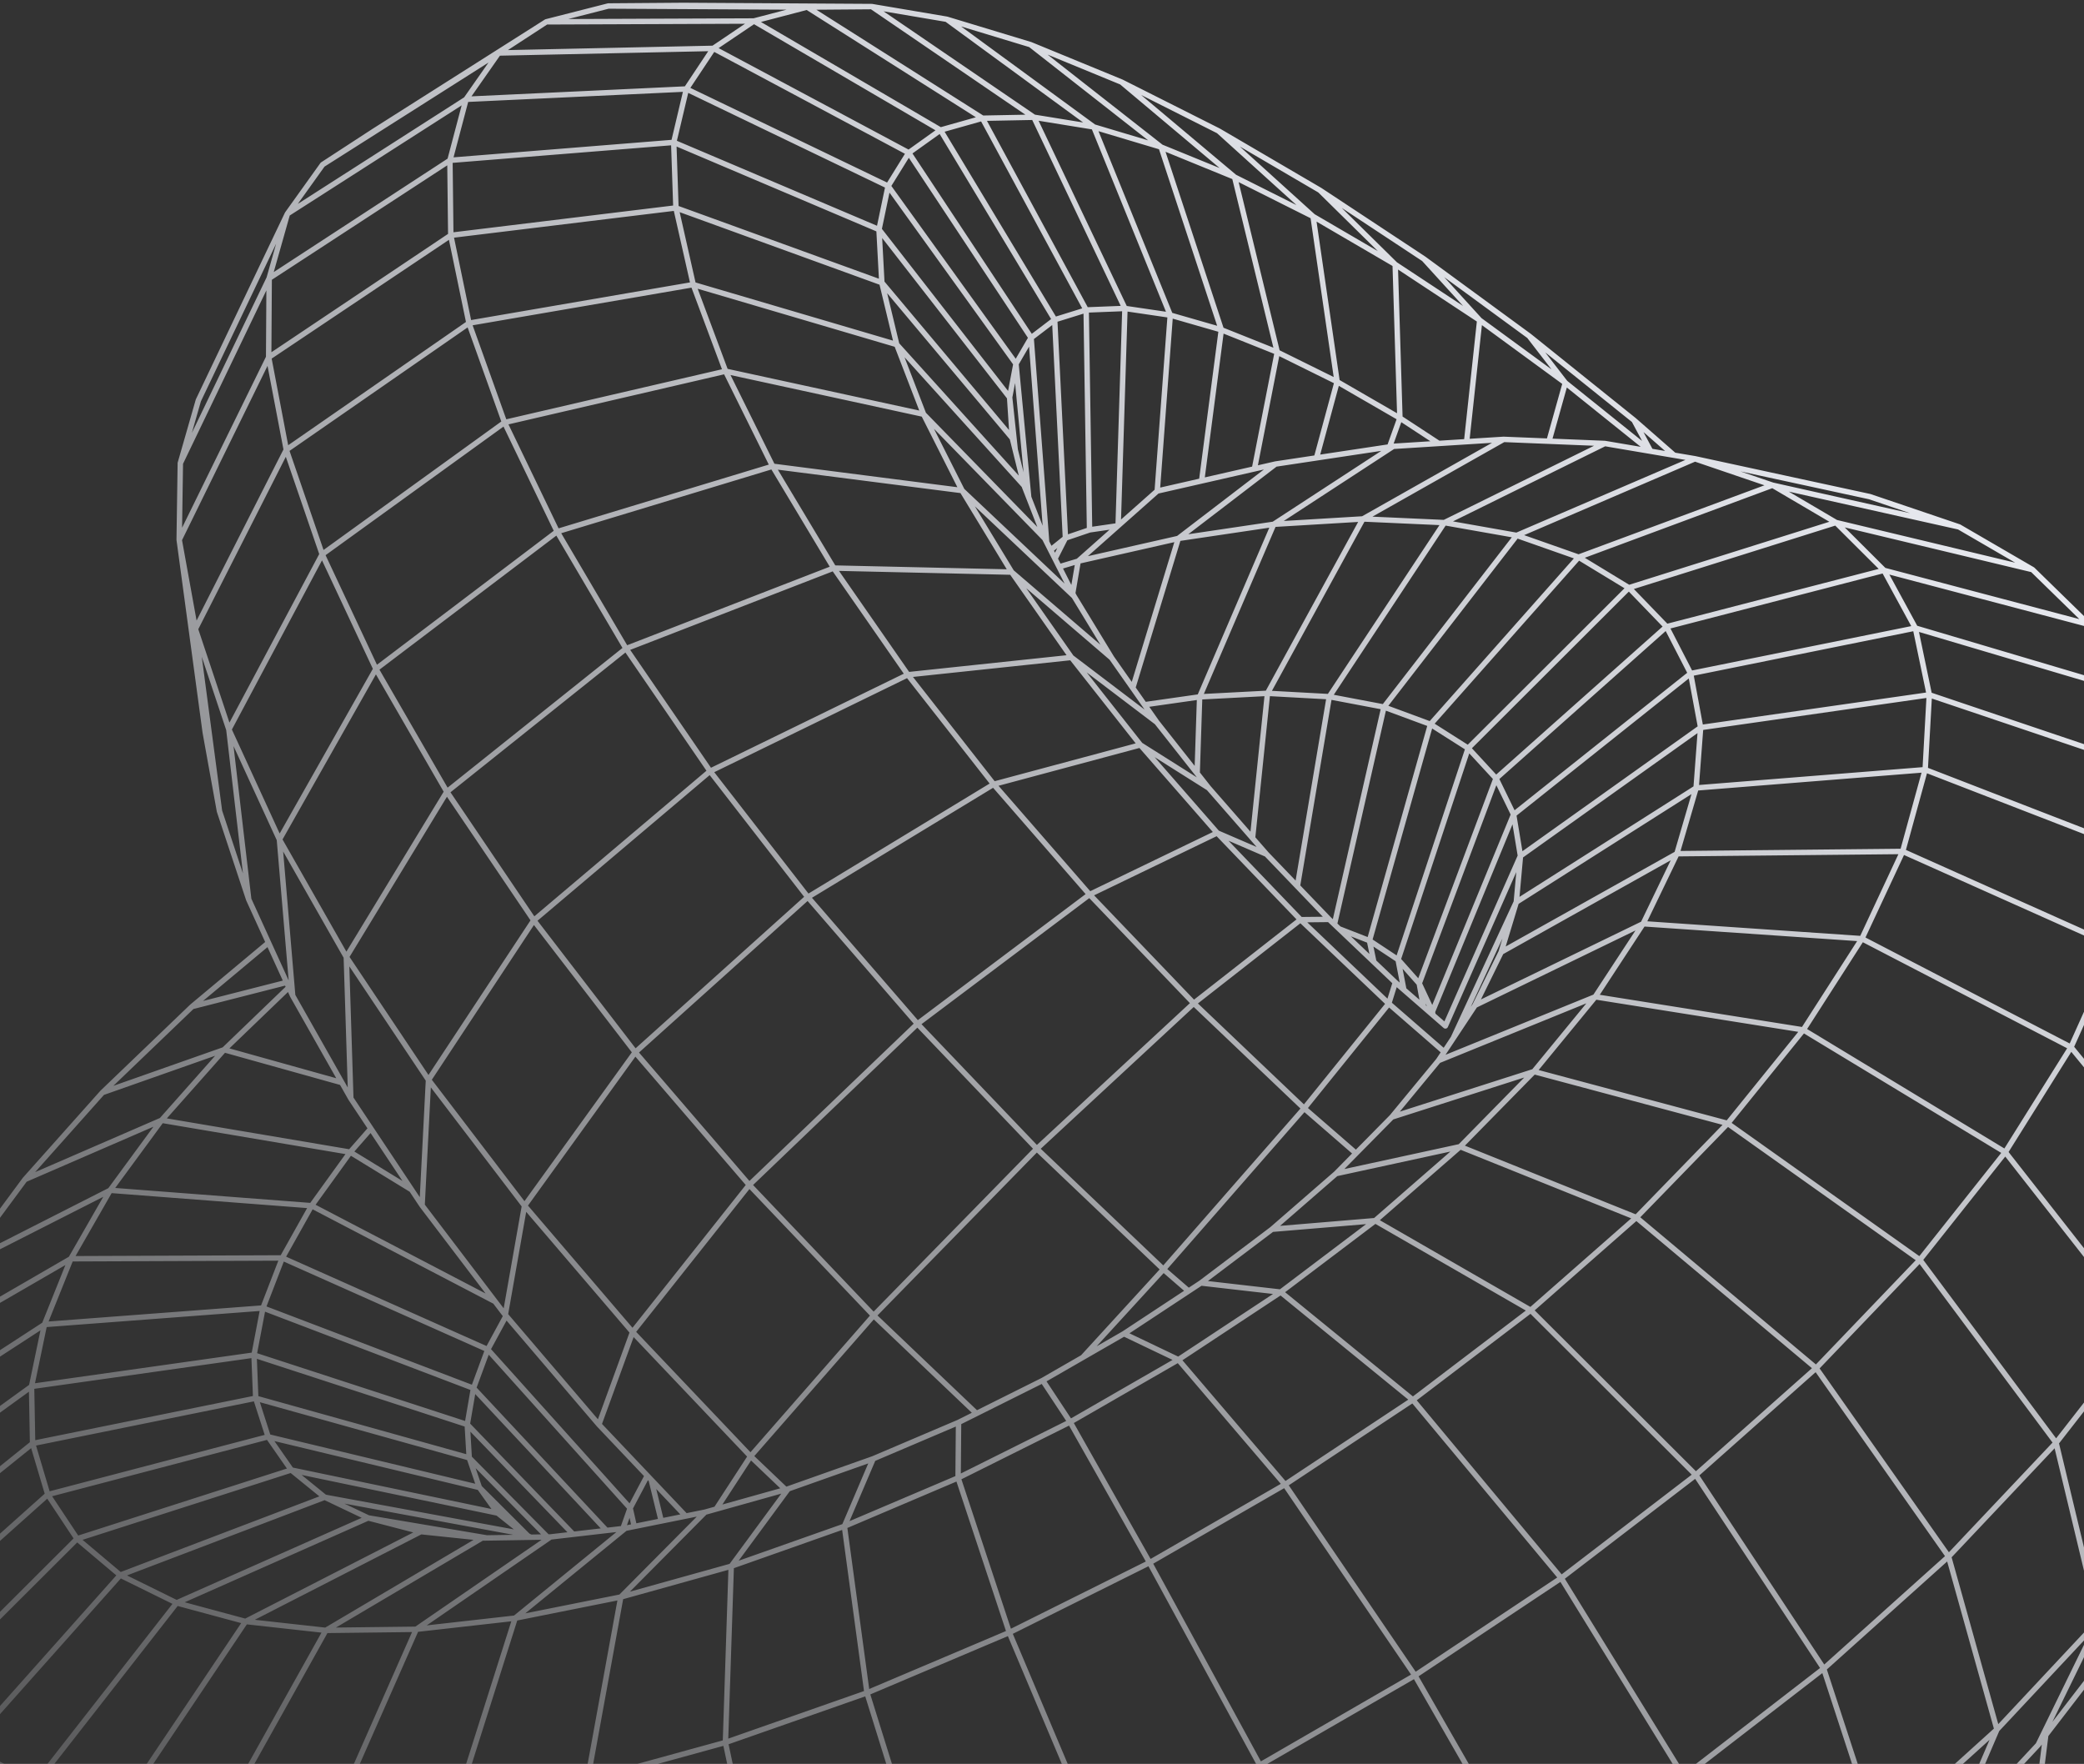 <svg width="384" height="325" viewBox="0 0 384 325" fill="none" xmlns="http://www.w3.org/2000/svg">
<rect x="0" y="0" width="384" height="325" fill="#333333" stroke="none"/>
<path d="M333.355 362.963L335.169 360.114M333.355 362.963L332.162 362.451M333.355 362.963L323.379 369.287M333.355 362.963L353.767 369.415M353.767 369.415L322.244 388.452L303.909 382.825M353.767 369.415L371.869 372.677M353.767 369.415L375.128 334.282M303.909 382.825L296.659 387.697M303.909 382.825L319.147 372.58L340.327 356.1M371.869 372.677L339.681 391.425M371.869 372.677L387.376 372.753M375.128 334.282L366.322 331.377M375.128 334.282L392.349 337.65L371.87 372.678M375.128 334.282L376.951 319.674M296.659 387.697L304.671 389.052L339.681 391.425M296.659 387.697L296.106 388.069M340.327 356.1L359.242 338.958M340.327 356.1L346.158 338.368L321.718 357.349L310.252 327.36M359.242 338.958L375.548 321.495L388.964 304.05M359.242 338.958L367.961 318.657M388.964 304.05L394.746 294.458M388.964 304.05L402.121 278.635M407.077 337.979L419.106 335.323M407.077 337.979L392.349 337.652L395.353 295.919M407.077 337.979L408.24 296.471M407.077 337.979L387.376 372.753M419.106 335.323L400.063 369.711L387.376 372.753M419.106 335.323L428.278 329.799M419.106 335.323L418.779 294.418M395.352 295.918L394.034 295.638M408.238 296.471L395.352 295.919L394.746 294.458M408.238 296.471L418.779 294.418M408.238 296.471L401.559 282.598M394.746 294.458L399.273 286.953L406.867 272.5M406.867 272.5L418.779 294.418M406.867 272.5L411.313 264.045M339.681 391.425L354.671 391.362L366.994 388.326L400.062 369.713L409.768 363.683L416.396 354.84L434.501 321.567M339.681 391.425L322.242 388.452L297.748 386.965M296.106 388.069L271.65 402.259L246.264 414.861M296.106 388.069L295.109 375.215L266.861 391.594L252.468 363.519L252.398 363.383M434.501 321.567L437.737 310.83M434.501 321.567L428.278 329.799M434.501 321.567L432.311 282.885M387.376 372.753L354.671 391.36M437.737 310.83L438 297.821L435.419 262.492M437.737 310.83L435.172 273.701M428.278 329.799L426.833 289.845M428.278 329.799L409.769 363.683M432.311 282.885L435.172 273.701M432.311 282.885L415.006 256.544M435.419 262.492L433.1 249.479M435.419 262.492L435.172 273.701M435.419 262.492L420.706 243.236M435.172 273.701L418.002 249.547M433.1 249.479L428.3 234.907M433.1 249.479L422.769 236.851M420.706 243.236L418.002 249.547M420.706 243.236L421.931 240.377M428.3 234.907L424.98 227.546M428.3 234.907L424.314 230.349M424.98 227.546L426.11 222.792L426.449 206.644L420.892 170.216M424.98 227.546L422.769 236.851M422.769 236.851L421.931 240.377M420.892 170.216L417.336 155.308M420.892 170.216L394.948 141.329M420.892 170.216L420.491 186.921M417.336 155.308L409.98 142.417L384.851 115.041M417.336 155.308L391.727 127.22M418.779 294.418L426.834 289.845M426.834 289.845L432.313 282.885M426.834 289.845L411.313 264.045M411.313 264.045L413.911 259.101M415.006 256.544L413.911 259.101M415.006 256.544L418.002 249.547M413.911 259.101L402.121 278.635M413.911 259.101L407.567 224.627M421.931 240.377L416.053 205.16M301.094 77.427L304.154 83.146M308.465 83.877L301.093 77.427L281.77 61.912M308.465 83.877L312.316 84.529M308.465 83.877L304.154 83.147L304.137 83.144M281.77 61.912L288.429 70.536M281.77 61.912L262.378 47.712M312.316 84.529L344.521 91.506L360.978 97.083M312.316 84.529L279.467 98.647M312.316 84.529L326.61 89.398M304.137 83.144L295.7 81.712M304.137 83.144L288.43 70.536M295.7 81.712L277.06 80.955M295.7 81.712L266.139 96.293M277.06 80.955L270.242 81.382M277.06 80.955L251.128 95.614M288.429 70.536L285.415 81.294M288.429 70.536L272.653 58.99M262.378 47.712L243.203 35.049L224.535 24.125M262.378 47.712L272.654 58.99M224.535 24.125L206.662 15.126M224.535 24.125L241.945 39.877M206.662 15.126L189.87 8.221L213.951 27.096L227.49 32.628L206.662 15.126ZM241.945 39.877L257.079 48.714M241.945 39.877L227.49 32.625L235.353 64.882M241.945 39.877L246.379 70.337M189.87 8.223L174.439 3.547M174.439 3.547L160.637 1.212L125.9 1L112.095 1.105L100.664 4.021M174.439 3.547L201.553 23.392M100.664 4.021L68.88 24.183L59.446 30.329M100.664 4.021L138.92 3.87M100.664 4.021L91.853 9.763L59.446 30.329M59.446 30.329L52.958 39.39L36.551 73.765L33.228 85.342L33.026 98.942L33.02 99.453M33.02 99.453L37.82 134.936L40.439 149.447M33.02 99.453L35.996 115.892M33.02 99.453L49.506 65.844M201.553 23.392L213.949 27.095L225.045 60.767M201.553 23.392L190.511 21.602M201.553 23.392L215.633 58.06M40.439 149.447L45.828 165.719M40.439 149.447L35.996 115.892M35.996 115.892L52.755 82.884L59.363 102.13M35.996 115.892L42.171 134.404L45.828 165.719M45.828 165.719L49.473 173.703M49.473 173.703L52.81 181.012M49.473 173.703L35.394 185.458M52.81 181.012L53.229 181.928L53.931 183.468M52.81 181.012L35.394 185.458M35.394 185.458L18.872 201.306M53.931 183.468L64.639 202.385M53.931 183.468L51.484 154.669M64.639 202.385L77.772 222.112M64.639 202.385L63.813 176.326M77.772 222.112L91.228 239.806M77.772 222.112L78.956 198.968L63.813 176.326M91.228 239.806L93.104 242.275L93.246 242.442M91.228 239.806L57.407 222.152L20.295 219.311M63.813 176.326L82.333 145.878M63.813 176.326L51.627 154.918L51.484 154.669M82.333 145.878L115.349 119.503M82.333 145.878L69.266 123.251L51.484 154.669M82.333 145.878L98.354 169.574M93.246 242.442L89.87 248.654L116.111 277.862M93.246 242.442L110.35 262.479M110.35 262.479L119.272 271.884M110.35 262.479L116.559 245.428M119.272 271.884L119.988 272.64M119.272 271.884L116.111 277.862M116.559 245.428L96.65 222.154M116.559 245.428L138.057 218.321M116.559 245.428L138.299 268.317M119.988 272.64L126.344 279.34M119.988 272.64L121.843 280.249M116.111 277.862L114.775 281.638M116.111 277.862L116.876 281.251M272.654 58.99L257.08 48.717M272.654 58.99L270.242 81.382M270.242 81.382L256.72 82.235M256.72 82.235L235.016 85.504L231.144 86.388M256.72 82.235L234.695 96.6M243.203 35.046L257.079 48.714M257.079 48.714L257.948 77.023M257.948 77.023L265.097 81.706M257.948 77.023L246.379 70.334M257.948 77.023L256.048 82.334M246.379 70.337L235.351 64.884M246.379 70.337L242.825 83.464L242.58 84.364M235.351 64.884L225.045 60.767M235.351 64.884L231.144 86.388M225.045 60.767L215.633 58.06M225.045 60.767L221.413 88.607M231.144 86.388L213.232 90.473M213.232 90.473L215.633 58.06M213.232 90.473L198.665 103.393M190.511 21.602L181.029 21.785M190.511 21.602L207.28 56.831M190.511 21.602L160.639 1.212L148.722 1.305M215.633 58.06L207.28 56.831M181.029 21.785L148.722 1.305M181.029 21.785L200.136 57.111L207.28 56.831M181.029 21.785L173.288 23.968M148.722 1.305L112.097 1.105M148.722 1.305L138.92 3.87M207.28 56.831L206.028 96.863L200.759 97.626M198.665 103.393L217.112 99.211M198.665 103.393L195.154 104.442M198.665 103.393L197.649 109.354M138.92 3.87L131.446 8.912M138.92 3.87L173.291 23.968M131.446 8.912L91.853 9.765L85.877 18.302M131.446 8.912L126.471 16.394M131.446 8.912L167.446 28.143M173.291 23.968L194.338 58.916M173.291 23.968L167.449 28.146M194.338 58.916L200.138 57.112L200.761 97.627L196.318 99.137M194.338 58.916L196.318 99.137M194.338 58.916L189.997 62.229L167.449 28.146M196.318 99.137L193.58 101.337M196.318 99.137L194.392 102.934L195.154 104.442M167.449 28.146L163.641 34.282M195.154 104.442L195.238 104.602L196.179 106.456L196.285 106.665L197.293 108.654L197.909 109.864M194.392 102.936L192.858 99.915L192.857 99.912L192.499 99.209L188.688 89.441L186.528 80.729L162.491 52.081M82.905 29.549L85.877 18.303L52.957 39.389L49.596 51.277M85.875 18.3L126.471 16.394M126.471 16.394L124.141 26.236M126.471 16.394L163.231 34.081L163.638 34.279M187.205 67.015L189.994 62.226L192.854 99.909M187.205 67.015L186.034 73.213M187.205 67.015L163.64 34.279L161.965 42.294M187.205 67.015L189.546 91.645M186.034 73.213L186.525 80.726M186.034 73.213L187.063 82.899M186.034 73.213L161.965 42.294M161.965 42.294L124.141 26.235M161.965 42.294L162.488 52.08M124.141 26.235L82.904 29.546M124.141 26.235L124.546 38.309L162.488 52.08M162.488 52.08L165.232 63.486M49.597 51.274L82.904 29.546M49.597 51.274L33.227 85.341M49.597 51.274L49.504 65.841M82.904 29.546L82.905 29.76L83.061 43.359M83.061 43.359L49.504 65.841M83.061 43.359L86.415 59.544L52.754 82.882L49.504 65.841M83.062 43.36L124.547 38.31L127.737 52.437M127.737 52.437L86.416 59.545L92.969 77.844M127.737 52.437L133.697 68.393M127.737 52.437L165.234 63.486M204.829 121.22L197.907 109.861L177.278 90.385M204.829 121.22L210.887 129.849M204.829 121.22L189.595 108.149L189.483 108.052L186.406 105.411M177.278 90.385L186.406 105.411M177.278 90.385L170.183 76.325M177.278 90.385L142.366 85.908M186.406 105.411L197.419 121.132L167.275 124.325M186.406 105.411L153.622 104.667M210.887 129.849L211.127 130.19L211.248 130.363L213.15 133.071L220.588 142.497M210.887 129.849L221.048 128.398M220.588 142.497L222.318 144.692L222.506 144.93L222.722 145.202M220.588 142.497L220.603 141.99L221.048 128.398M221.048 128.398L234.695 96.6M222.722 145.202L228.615 151.946L228.687 152.027L233.372 157.388M222.722 145.202L210.125 137.251M233.372 157.388L244.908 169.398M233.372 157.388L224.286 153.464M244.908 169.398L257.112 181.008M244.908 169.398L239.64 169.454M257.112 181.008L264.036 187.028M257.112 181.008L255.893 184.915M264.036 187.028L264.054 187.043L266.331 189.022M264.036 187.028L263.94 186.403M210.125 137.251L197.42 121.13L213.15 133.073M210.125 137.251L183.088 144.505M210.125 137.251L224.286 153.464M263.94 186.403L278.9 150.068L275.659 143.415M263.94 186.403L261.505 181.196M92.969 77.844L133.697 68.393M92.969 77.844L102.658 97.95L69.267 123.252L59.363 102.13M92.969 77.844L59.363 102.13M133.697 68.393L142.366 85.908M133.697 68.393L170.183 76.328M142.366 85.908L102.658 97.952L115.349 119.503M142.366 85.908L153.622 104.667M170.183 76.328L165.292 63.639L165.234 63.49L188.686 89.443M170.183 76.328L192.498 99.206M59.363 102.13L42.172 134.402L51.484 154.669M115.349 119.503L130.838 142.097M115.349 119.503L153.622 104.667M153.622 104.667L167.275 124.325M167.275 124.325L130.838 142.097M167.275 124.325L175.957 135.405L175.968 135.417L176.246 135.773L183.088 144.505M98.354 169.574L130.838 142.1M98.354 169.574L117.046 193.883M98.354 169.574L78.957 198.966L96.65 222.154M130.838 142.097L148.85 165.296M148.85 165.296L117.046 193.883M148.85 165.296L169.049 188.64M148.85 165.296L183.088 144.505M117.046 193.883L96.65 222.154M117.046 193.883L138.057 218.32M183.088 144.505L200.765 164.816M96.65 222.154L93.104 242.273M169.049 188.64L138.057 218.321M169.049 188.64L191.038 211.655M169.049 188.64L200.765 164.816M138.057 218.321L160.973 242.385M191.038 211.655L219.965 184.851L201.146 165.215L200.765 164.816M191.038 211.655L160.975 242.384M191.038 211.655L214.378 233.87M200.765 164.816L224.286 153.464M224.286 153.464L239.64 169.454M239.64 169.454L255.893 184.915M239.64 169.454L219.964 184.853L220.611 185.466L240.312 204.214M255.893 184.915L264.826 192.681L265.097 192.916L266.115 193.803M138.299 268.317L131.966 278.045M138.299 268.317L144.751 274.462M131.966 278.045L144.751 274.462M131.966 278.045L129.903 278.622M144.751 274.462L145.22 274.33M160.975 242.384L138.299 268.314M160.975 242.384L179.93 260.433M214.378 233.87L219.009 237.88M214.378 233.87L199.525 250.091M240.312 204.214L249.865 212.504M240.312 204.214L255.893 184.917M214.378 233.872L240.314 204.215M395.113 244.978L407.566 224.627M395.113 244.978L394.658 244.398L369.492 212.289M395.113 244.978L378.854 265.835M395.113 244.978L402.121 278.635M407.567 224.627L381.604 192.95L369.492 212.289M407.567 224.627L416.053 205.16M369.492 212.289L332.281 189.759M369.492 212.289L353.753 232.125L334.637 252.081L301.509 224.322M378.854 265.835L359.049 286.796M378.854 265.835L357.806 237.569L357.782 237.536L353.753 232.124L318.349 206.992M378.854 265.835L386.724 298.612L375.55 321.495M359.049 286.796L336.04 307.444M359.049 286.796L367.961 318.658M402.121 278.635L386.723 298.614L367.961 318.658M367.961 318.658L346.158 338.369L336.04 307.444M389.923 174.465L381.603 192.95L343.076 172.954L332.281 189.76M389.923 174.465L350.591 156.877M389.923 174.465L394.373 157.162M389.923 174.465L416.053 205.16M332.281 189.76L293.937 183.661M332.281 189.76L318.349 206.992M293.937 183.661L302.764 170.198M293.937 183.661L265.507 195.231L265.046 195.416M293.937 183.661L282.634 197.438M318.349 206.992L301.509 224.322M318.349 206.992L282.635 197.436M301.509 224.322L288.412 235.825L287 237.066L286.745 237.289L282.053 241.412M301.509 224.322L269.044 211.273M302.764 170.198L303.078 169.544L308.986 157.295M302.764 170.198L343.078 172.954L350.591 156.877M302.764 170.198L271.998 185.131L271.794 185.229M308.986 157.295L312.527 145.178M308.986 157.295L276.601 175.436M308.986 157.295L350.591 156.877M350.591 156.877L354.733 141.813M271.794 185.229L276.601 175.436M271.794 185.229L266.138 193.77L266.114 193.804L265.764 194.335L265.434 194.83L265.327 194.994L265.046 195.416M265.046 195.416L264.503 196.076L264.267 196.36L261.904 199.222L261.773 199.382L256.46 205.818L254.14 208.167L253.577 208.742L251.158 211.193L251.019 211.332L246.178 216.241L242.316 219.598L234.379 226.495L221.274 236.387M276.601 175.436L279.398 166.209M279.398 166.209L280.161 157.708M279.398 166.209L267.775 191.298M221.274 236.387L219.16 237.781L219.009 237.881L207.101 245.732M221.274 236.387L235.986 238.074L253.399 224.905M207.101 245.732L217.13 250.523M207.101 245.732L199.524 250.093L199.443 250.14L192.125 254.351L176.625 262.084M217.13 250.523L235.986 238.075L260.335 257.925M217.13 250.523L205.344 257.306L205.116 257.441L197.184 262.006L196.88 261.546L192.125 254.348M217.13 250.523L236.772 273.532L260.335 257.925M260.335 257.925L282.053 241.412M282.053 241.412L312.473 271.758M282.053 241.412L253.399 224.908M312.473 271.758L334.636 252.08L359.049 286.793M312.473 271.758L287.676 290.763M312.473 271.758L336.04 307.444M176.625 262.084L176.538 272.305L197.184 262.008L211.822 287.92L236.772 273.533L260.719 308.706M176.625 262.084L161.905 268.353L160.891 268.784M160.891 268.784L145.22 274.33M160.891 268.784L155.588 281.216M145.22 274.33L134.737 288.577M129.903 278.622L128.261 278.952L115.222 281.587M129.903 278.622L114.385 294.252M115.222 281.587L108.51 287.06L108.338 287.201L94.918 298.144M115.222 281.587L111.735 281.99M114.385 294.252L95.18 298.094L94.921 298.144M114.385 294.252L134.737 288.577M111.735 281.99L101.442 283.18L97.803 283.238L97.15 283.247L88.814 283.38M111.735 281.99L87.245 255.781L86.095 262.472L46.805 249.666M88.814 283.38L77.548 282.202M88.814 283.38L60.038 300.398M18.872 201.306L4.59 217.328L-7.2 233.278M18.872 201.306L41.294 193.412M-7.2 233.278L-16.28 248.908M-7.2 233.278L20.295 219.311M4.591 217.328L29.767 206.406M29.767 206.406L41.294 193.412M29.767 206.406L20.295 219.311M29.767 206.406L64.529 212.284M-16.28 248.908L-22.462 263.964M-16.28 248.908L13.053 231.926M20.295 219.311L13.054 231.928M-16.282 248.908L-35.291 295.125M-35.291 295.125L-38.936 311.51M-35.291 295.125L-22.462 263.964M-22.462 263.964L-25.591 278.194M-22.462 263.964L8.188 244.044M-38.936 311.51L-39 326.708L-30.91 362.371L-27.101 376.937M-38.936 311.51L-25.591 278.194M-25.591 278.194L-25.558 291.346M-25.591 278.194L5.813 255.457M-19.451 389.71L-27.099 376.937L-35.4 340.439M-19.451 389.71L7.555 415.239L18.64 425.616M-19.451 389.71L-8.006 400.421M-19.451 389.71L-28.111 352.435M-35.4 340.439L-35.173 340.813L-28.111 352.435M-35.4 340.439L-22.302 303.178L-15.814 313.46M18.64 425.616L33.212 433.791M18.64 425.616L-8.006 400.421M-8.006 400.421L7.122 408.83M-28.111 352.435L-15.814 313.46M-28.111 352.435L-17.181 362.445M33.212 433.791L51.079 439.566L71.974 442.786M33.212 433.791L7.122 408.83M71.974 442.786L102.322 446.502L122.941 447M71.974 442.786L95.562 443.338L95.988 443.393L122.941 447M71.974 442.786L47.562 417.947M122.941 447L145.493 445.131L169.569 440.9M47.562 417.947L72.252 418.375M47.562 417.947L35.969 378.469M72.252 418.375L59.597 378.647M72.252 418.375L95.562 443.336L121.429 441.162M72.252 418.375L99.377 415.949M169.569 440.9L194.715 434.364M169.569 440.9L149.104 436.264M194.715 434.364L220.448 425.632L246.264 414.861M194.715 434.364L178.065 428.704M246.264 414.861L237.541 406.156L207.742 418.605M416.053 205.16L420.491 186.921M384.851 115.041L374.517 104.953M384.851 115.041L347.143 105.086M384.851 115.041L391.727 127.22M391.727 127.22L394.948 141.329M391.727 127.22L352.93 115.717M394.948 141.329L394.372 157.161M394.948 141.329L355.497 128.02M374.517 104.953L360.978 97.083M374.517 104.953L338.303 96.275M360.978 97.083L326.61 89.398M347.143 105.086L352.93 115.717M347.143 105.086L338.302 96.275M347.143 105.086L307.07 115.469M352.93 115.717L355.497 128.02M352.93 115.717L311.517 124.099M326.61 89.398L338.303 96.275M326.61 89.398L290.873 102.659M279.467 98.647L290.873 102.659M279.467 98.647L255.008 130.275M279.467 98.647L266.139 96.293M290.873 102.659L300.135 108.289M290.873 102.659L263.589 133.448M251.128 95.614L266.139 96.293M251.128 95.614L234.695 96.6M251.128 95.614L233.548 127.743M234.695 96.6L217.112 99.211M420.491 186.921L394.372 157.161M420.491 186.921L426.11 222.791M354.733 141.813L394.372 157.161M354.733 141.813L355.497 128.02M354.733 141.813L312.526 145.179M280.161 157.708L313.361 134.054M280.161 157.708L278.899 150.068M280.161 157.708L266.329 189.022M355.497 128.02L313.361 134.054M312.526 145.179L313.361 134.054M312.526 145.179L279.398 166.212M313.361 134.054L311.517 124.099M311.517 124.099L307.07 115.469M311.517 124.099L278.899 150.071M307.07 115.469L300.135 108.289M307.07 115.469L275.657 143.415M300.135 108.289L270.52 137.849M275.659 143.415L270.52 137.847M275.659 143.415L261.505 181.196M261.505 181.196L257.612 176.81M261.505 181.196L262.292 185.512M270.52 137.849L263.589 133.448M270.52 137.849L257.612 176.81M257.612 176.81L258.677 182.37M257.612 176.81L252.337 173.317M338.303 96.275L300.136 108.288M263.589 133.448L252.337 173.317M263.589 133.448L255.008 130.275M252.337 173.317L246.733 171.134M252.337 173.317L253.142 177.23M255.008 130.275L244.935 128.365M255.008 130.275L245.882 170.326M266.139 96.293L244.935 128.365M244.935 128.365L233.548 127.743M244.935 128.365L239.056 163.307M233.548 127.743L221.048 128.4M233.548 127.743L230.792 154.437M217.112 99.211L208.72 126.764M217.112 99.211L235.016 85.505M41.294 193.412L62.992 199.473M41.294 193.411L53.23 181.926M64.529 212.284L68.338 207.939M64.529 212.284L57.409 222.151L52.016 231.775M64.529 212.284L75.844 219.211M13.054 231.928L8.188 244.044M13.054 231.928L52.016 231.775M52.016 231.775L48.456 240.999M52.016 231.775L89.275 248.386L89.873 248.652L87.247 255.78L48.456 240.999M8.188 244.044L5.813 255.457M8.188 244.044L48.456 240.999M5.813 255.457L6.007 265.965M5.813 255.457L46.806 249.665M48.456 240.999L46.806 249.665M46.806 249.665L47.12 257.625M105.615 282.695L86.098 262.47L86.458 268.604L47.119 257.622M-35.397 340.439L-38.997 326.707L-25.556 291.345L-22.301 303.176L8.804 275.378M-25.558 291.345L6.006 265.963M6.006 265.963L8.805 275.377M6.006 265.963L47.119 257.622M47.119 257.622L49.41 264.727M88.334 274.077L86.458 268.606L100.871 283.189M88.334 274.077L91.711 278.786M88.334 274.077L97.277 282.99M-15.814 313.46L-6.144 321.981M-15.814 313.46L14.201 283.515M-6.144 321.981L22.149 290.213M-6.144 321.981L-17.181 362.445M-6.144 321.981L6.603 328.553L-2.717 370.239M-17.181 362.445L-2.72 370.239M14.201 283.515L8.802 275.377L49.407 264.728M14.201 283.515L22.149 290.213M14.201 283.515L53.043 271.046L53.665 270.847M49.407 264.728L53.665 270.847M49.407 264.728L88.333 274.076M22.149 290.213L32.544 295.333M22.149 290.213L59.836 275.863M53.665 270.847L59.836 275.863M53.665 270.847L91.711 278.785L96.543 282.642L97.804 283.237M59.836 275.863L67.838 279.675M59.836 275.863L96.542 282.64M7.122 408.83L-2.72 370.239M7.122 408.83L25.733 414.728M-2.72 370.239L15.086 375.63L25.733 414.726M-8.006 400.42L-17.181 362.444M32.544 295.333L45.241 298.758L77.548 282.199L67.838 279.675M32.544 295.333L67.838 279.675M67.838 279.675L89.698 283.365M22.254 333.02L6.605 328.555L32.547 295.335M22.254 333.02L15.086 375.633L35.971 378.47M22.254 333.02L40.569 335.26L35.969 378.469M22.254 333.02L44.984 299.142L45.242 298.759L60.039 300.399M35.969 378.469L59.597 378.647M60.039 300.399L40.569 335.259L61.253 335.192M60.039 300.399L76.695 300.199M51.079 439.568L25.735 414.728L47.562 417.949M59.597 378.647L85.557 376.115M59.597 378.647L61.253 335.193M61.253 335.193L83.945 332.785M61.253 335.193L76.695 300.199M76.695 300.199L94.921 298.144M76.695 300.199L101.445 283.177M94.921 298.144L83.945 332.784M121.429 441.162L145.495 445.129M121.429 441.162L149.107 436.263M121.429 441.162L99.377 415.949M99.377 415.949L128.44 410.674M85.559 376.115L99.377 415.951M85.559 376.115L113.377 370.881M85.559 376.115L83.945 332.784M113.377 370.881L142.529 363.014M113.377 370.881L108.235 328.048M83.945 332.784L108.236 328.05M149.107 436.263L178.067 428.704M149.107 436.263L128.44 410.674M128.44 410.674L158.885 402.615M142.529 363.014L172.439 352.646M142.529 363.014L133.669 321.053L120.558 324.658L120.18 324.763L119.236 325.023L119.158 325.044L108.235 328.048M142.529 363.014L158.885 402.616M108.235 328.048L114.387 294.25M134.737 288.577L133.669 321.054L159.753 311.914M134.737 288.577L155.588 281.216M178.067 428.704L207.743 418.605M178.067 428.704L158.885 402.615M158.885 402.615L190.114 391.906M128.439 410.677L113.377 370.882M172.439 352.646L202.513 339.963L221.498 378.742L190.114 391.906M172.439 352.646L159.753 311.913M159.753 311.914L185.979 300.799L202.513 339.965L232.142 325.22L252.4 363.383M159.753 311.914L155.589 281.218M155.588 281.216L176.54 272.304L176.703 272.797L185.979 300.797L211.825 287.917M207.743 418.605L220.449 425.631M207.743 418.605L190.114 391.906M190.114 391.906L172.441 352.644M252.4 363.383L221.499 378.744L237.543 406.157L266.864 391.595L271.652 402.26M252.4 363.383L282.186 346.136M282.186 346.136L310.252 327.36M282.186 346.136L295.111 375.213L321.719 357.349L319.148 372.578M211.822 287.919L232.139 325.219L260.719 308.706M260.719 308.706L282.184 346.136M260.719 308.706L287.676 290.763M287.676 290.763L287.423 290.458L260.337 257.925M287.676 290.763L310.252 327.362M310.252 327.36L336.04 307.441M253.399 224.905L265.07 214.735L265.083 214.723L269.044 211.272M253.399 224.905L234.38 226.492M269.044 211.272L282.635 197.436M269.044 211.272L246.178 216.238M282.635 197.436L256.462 205.817" stroke="url(#paint0_linear_0_809)" stroke-miterlimit="10" stroke-linecap="round" stroke-linejoin="round"/>
<defs>
<linearGradient id="paint0_linear_0_809" x1="362.239" y1="87.799" x2="39.983" y2="496.505" gradientUnits="userSpaceOnUse">
<stop stop-color="#E9EBF1"/>
<stop offset="1" stop-color="#E9EBF1" stop-opacity="0"/>
</linearGradient>
</defs>
</svg>
